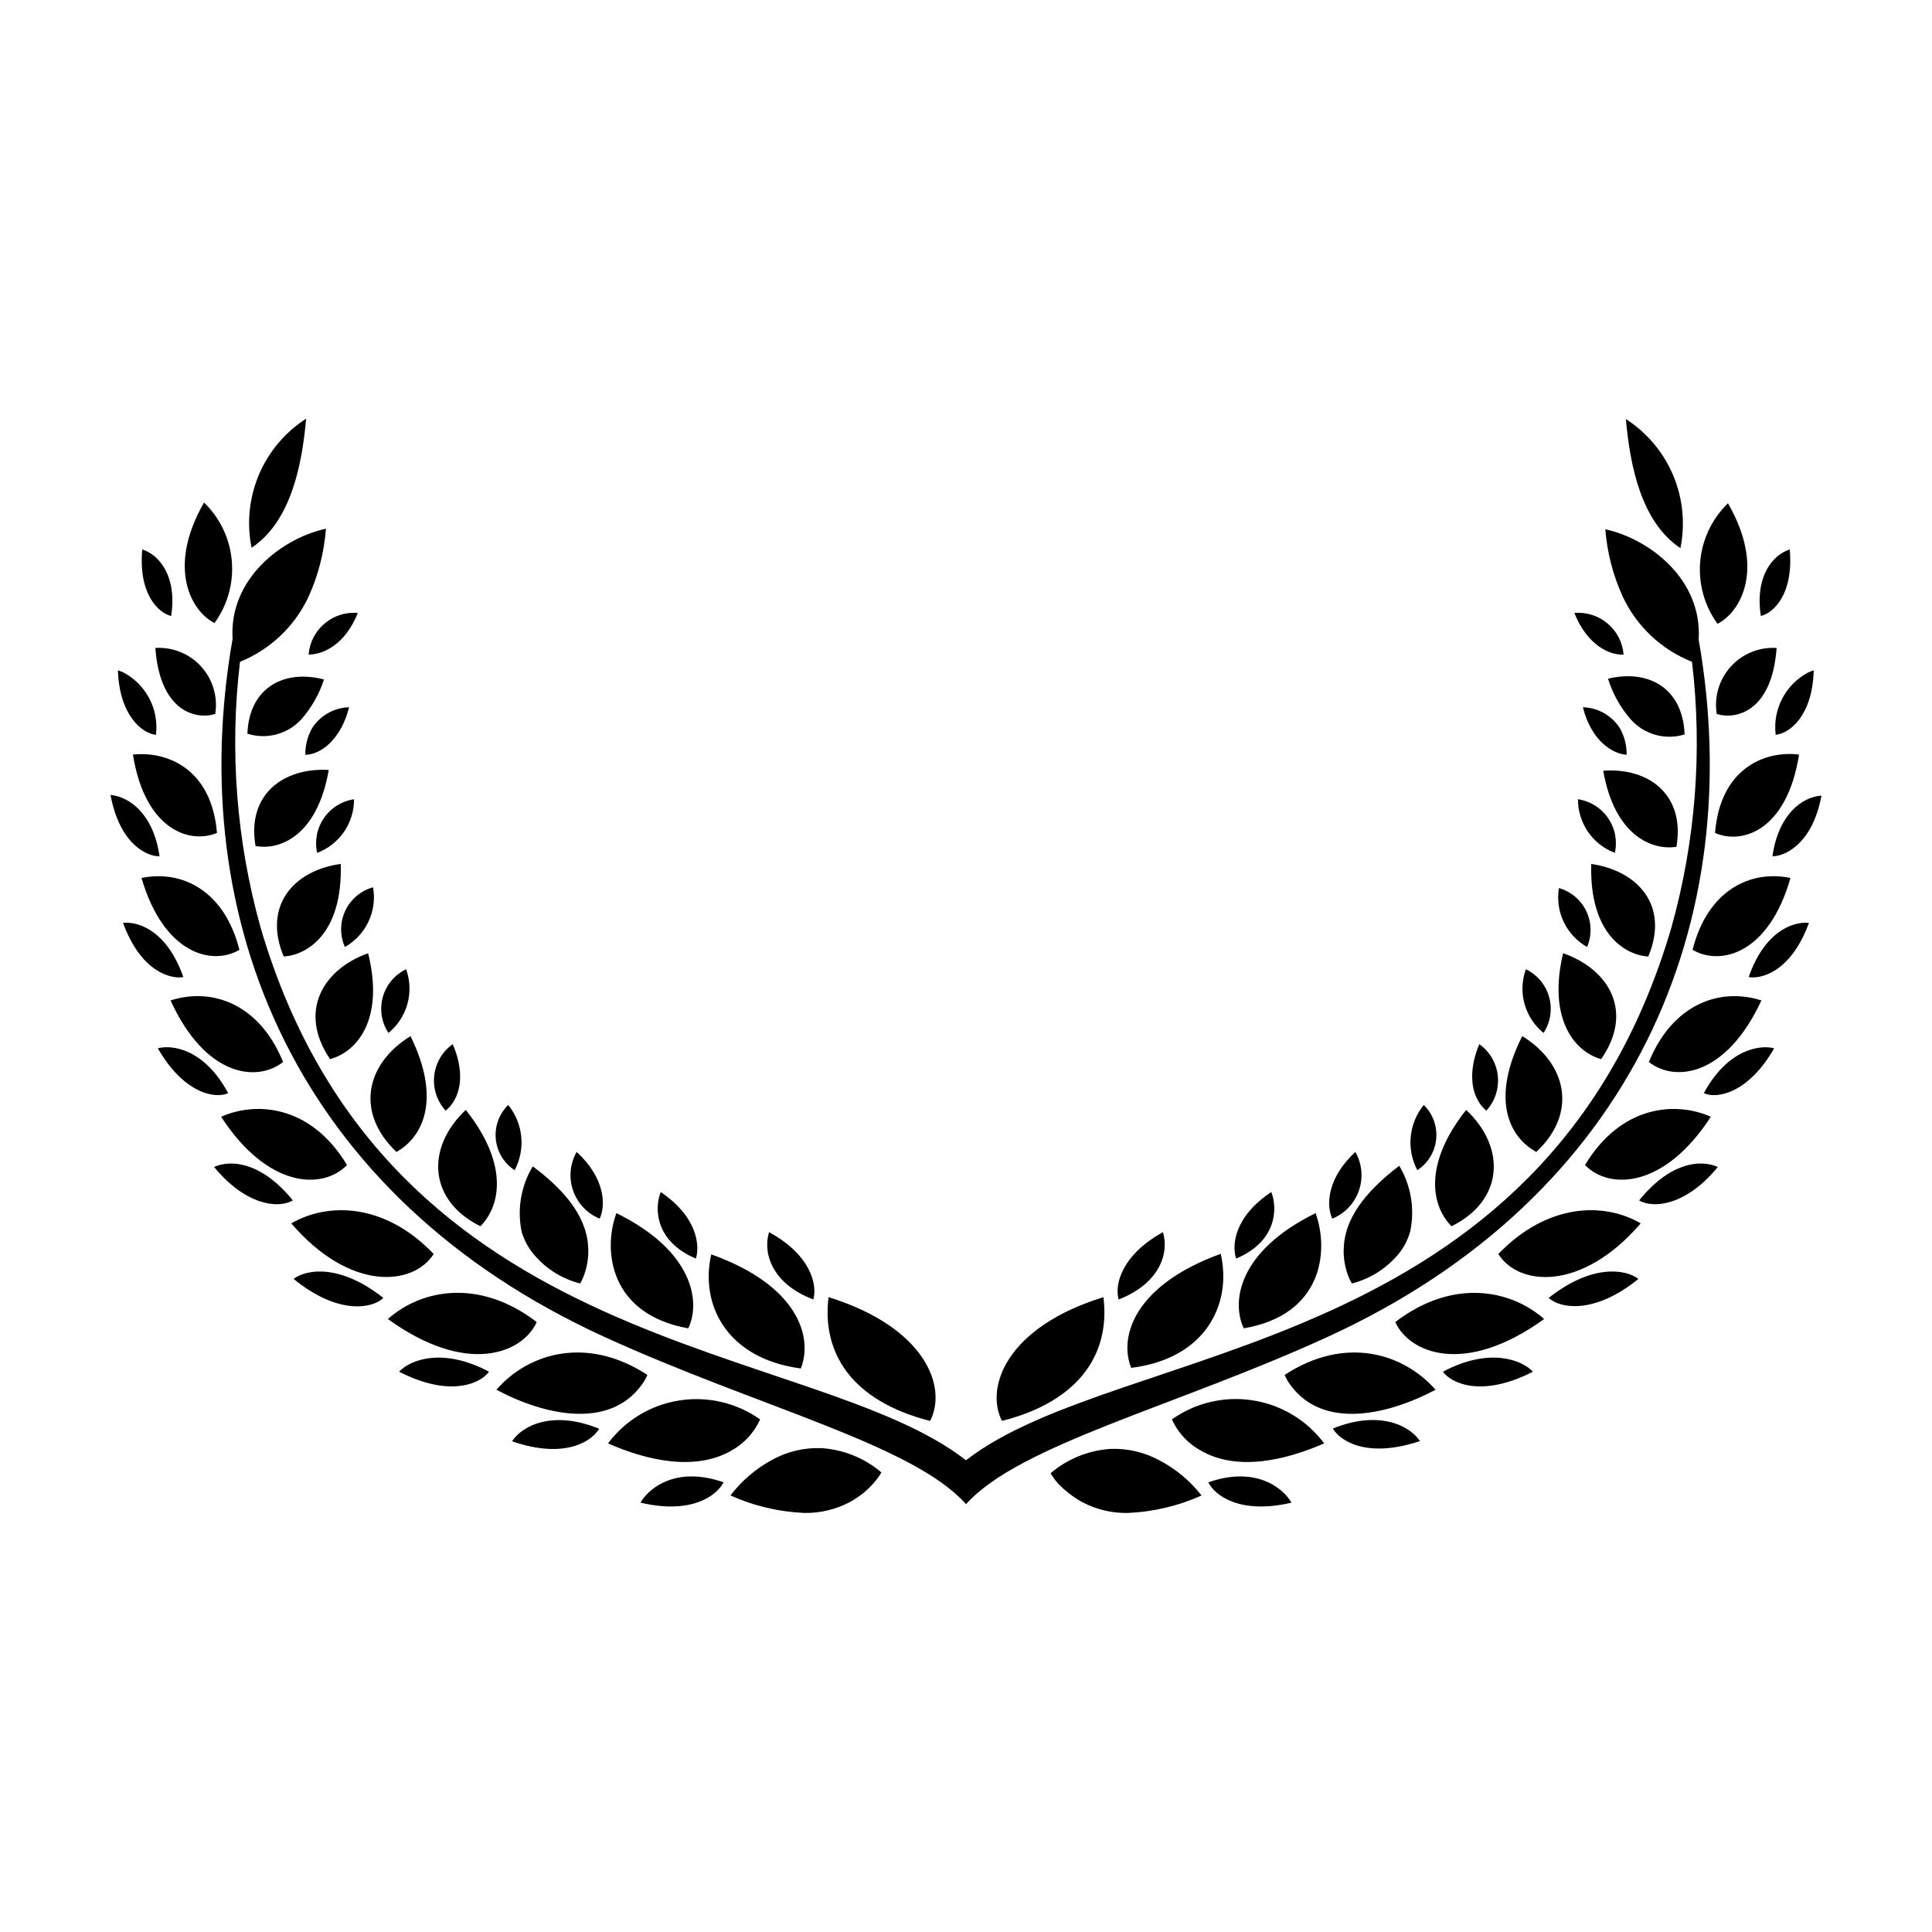 <?xml version="1.0" encoding="UTF-8"?>
<!-- Uploaded to: SVG Repo, www.svgrepo.com, Generator: SVG Repo Mixer Tools -->
<svg fill="#000000" width="800px" height="800px" version="1.1" viewBox="144 144 512 512" xmlns="http://www.w3.org/2000/svg">
 <g>
  <path d="m390.48 520.56c4.637-8.867-1.109-24.789-26.902-32.797-1.816 14.559 5.894 27.457 26.902 32.797z"/>
  <path d="m356.22 506.66c3.324-8.363-0.805-22.066-23.73-30.23-3.023 13.199 3.981 27.609 23.73 30.23z"/>
  <path d="m307.35 465.49c-3.68 10.078-1.664 26.852 19.043 30.531 3.328-6.902 1.461-20.453-19.043-30.531z"/>
  <path d="m284.78 475.57c3.227 4.234 7.789 7.254 12.949 8.562 0.539-0.879 0.961-1.828 1.258-2.82 0.777-2.332 1.07-4.801 0.855-7.254-0.602-8.566-7.453-15.617-14.66-20.957-3.137 5.231-4.184 11.461-2.922 17.43 0.555 1.809 1.406 3.512 2.519 5.039z"/>
  <path d="m271.32 468.97c5.594-5.691 7.254-16.828-3.879-30.832-10.629 9.977-9.973 23.98 3.879 30.832z"/>
  <path d="m252.79 418.59c-11.738 7.203-14.812 20.152-3.727 30.684 7.051-3.934 11.938-14.008 3.727-30.684z"/>
  <path d="m241.55 396.62c-12.043 4.281-18.59 15.516-10.078 28.062 7.66-2.113 14.309-11.184 10.078-28.062z"/>
  <path d="m234.3 372.95c-12.543 1.715-20.707 11.184-15.113 24.535 6.043-0.355 15.668-5.945 15.113-24.535z"/>
  <path d="m231.12 348.05c-12.09-0.707-21.766 6.602-19.398 20.152 6.402 1.211 16.375-2.668 19.398-20.152z"/>
  <path d="m209.56 338.43c5.156 1.652 10.805 0.113 14.41-3.93 2.641-3.051 4.644-6.594 5.894-10.43-10.328-2.719-19.801 1.914-20.305 14.359z"/>
  <path d="m347.8 470.53c-1.715 5.691 0.906 13.754 11.738 17.836 1.109-3.879-0.656-11.789-11.738-17.836z"/>
  <path d="m319.09 459.9c-1.812 4.684-1.211 13.199 9.32 17.633 1.059-3.273 0.555-10.934-9.32-17.633z"/>
  <path d="m296.82 449.27c-1.773 3.113-2.121 6.836-0.953 10.223 1.168 3.387 3.734 6.106 7.051 7.461 1.715-3.625 1.359-10.832-6.098-17.684z"/>
  <path d="m280.39 454.11c1.441-2.731 2.051-5.828 1.746-8.898-0.305-3.074-1.508-5.992-3.461-8.383-2.41 2.363-3.617 5.691-3.285 9.051s2.172 6.387 5 8.23z"/>
  <path d="m263.97 420.71c-2.762 1.965-4.547 5.023-4.902 8.395-0.355 3.371 0.75 6.734 3.039 9.238 4.938-4.184 4.586-11.488 1.863-17.633z"/>
  <path d="m251.62 400.86c-3.023 1.453-5.273 4.141-6.172 7.375-0.895 3.234-0.355 6.699 1.488 9.504 2.438-1.98 4.195-4.668 5.035-7.691 0.84-3.027 0.719-6.238-0.352-9.188z"/>
  <path d="m242.86 379.14c-3.238 0.898-5.922 3.16-7.356 6.199-1.434 3.039-1.469 6.551-0.102 9.621 2.731-1.539 4.914-3.887 6.25-6.723 1.336-2.832 1.758-6.012 1.207-9.098z"/>
  <path d="m228.05 370.02c2.887-1.09 5.367-3.035 7.113-5.574 1.746-2.539 2.676-5.551 2.66-8.637-3.231 0.484-6.121 2.285-7.973 4.981-1.855 2.695-2.504 6.035-1.801 9.23z"/>
  <path d="m226.84 336.77c-0.293 0.465-0.543 0.957-0.758 1.461-0.801 1.824-1.195 3.801-1.156 5.793 3.93 0 9.422-3.93 11.586-12.594-3.898 0.109-7.504 2.098-9.672 5.34z"/>
  <path d="m225.78 317.47c3.879 0 9.723-2.672 13.047-11.035v0.004c-3.195-0.277-6.371 0.73-8.82 2.801-2.449 2.07-3.969 5.035-4.227 8.23z"/>
  <path d="m369.02 542.17c1.363-0.742 2.66-1.602 3.879-2.566 0.949-0.812 1.844-1.688 2.668-2.621 0.762-0.855 1.438-1.781 2.016-2.769-4.484-3.82-10.09-6.082-15.969-6.449-4.477-0.152-8.91 0.891-12.848 3.023-4.367 2.336-8.18 5.582-11.184 9.52 6.176 2.785 12.828 4.359 19.598 4.637 4.113 0.07 8.184-0.883 11.84-2.773z"/>
  <path d="m345.44 520.16c-6.219-4.406-13.914-6.211-21.445-5.023-7.531 1.184-14.297 5.266-18.859 11.371 10.078 4.484 22.973 7.457 32.598 1.965h-0.004c3.406-1.859 6.113-4.777 7.711-8.312z"/>
  <path d="m313.95 511.14c0.652-0.852 1.191-1.785 1.609-2.773-16.02-10.48-31.59-5.793-40.004 3.93 13.051 6.953 29.879 10.379 38.395-1.156z"/>
  <path d="m286.24 494.36c-15.113-11.586-30.48-8.766-39.449-0.805 21.059 15.211 35.723 9.016 39.449 0.805z"/>
  <path d="m258.93 476.32c-12.949-13.551-28.012-13.754-37.734-8.113 15.566 18.141 32.293 16.629 37.734 8.113z"/>
  <path d="m235.96 452.75c-9.574-15.922-24.082-16.93-33.352-12.797 12.242 18.895 26.805 19.5 33.352 12.797z"/>
  <path d="m189.2 409.12c9.168 20.152 22.824 21.816 29.824 16.324-6.246-15.367-18.738-19.852-29.824-16.324z"/>
  <path d="m181.5 376.67c5.894 20.152 18.691 23.328 25.945 19.043-3.93-15.617-15.113-21.258-25.945-19.043z"/>
  <path d="m201.5 364.73c-1.41-17.18-13.402-21.715-22.27-20.758 3.227 20.203 15.27 23.73 22.27 20.758z"/>
  <path d="m201.04 333.2c0.73-4.535-0.645-9.156-3.731-12.559-3.086-3.402-7.555-5.215-12.137-4.926 1.207 16.93 10.832 19.094 15.867 17.484z"/>
  <path d="m198.07 277.17c-10.078 17.582-3.125 29.02 2.769 31.941h0.004c3.465-4.762 5.094-10.617 4.586-16.488-0.512-5.867-3.125-11.355-7.359-15.453z"/>
  <path d="m210.67 289.16c10.379-6.902 13.352-21.766 14.461-34.207h-0.004c-5.574 3.582-9.938 8.762-12.516 14.867-2.582 6.106-3.258 12.844-1.941 19.34z"/>
  <path d="m313.75 542.22c13.453 3.176 20.152-1.812 22.016-5.391-13.25-4.633-20.301 2.219-22.016 5.391z"/>
  <path d="m279.69 525.95c14.559 5.039 21.512-0.453 23.074-3.324-11.938-4.887-20.152-1.059-23.074 3.324z"/>
  <path d="m249.76 507.51c13.602 7.004 21.715 3.023 23.832 0-12.242-6.5-20.859-3.176-23.832 0z"/>
  <path d="m245.58 487.96c-11.184-8.867-20.152-7.758-23.781-5.039 11.941 9.773 21.109 7.758 23.781 5.039z"/>
  <path d="m221.6 462.12c-7.91-9.773-15.922-11.035-20.859-8.867 8.316 10.18 17.031 11.137 20.859 8.867z"/>
  <path d="m204.47 433.7c-6.449-11.992-15.113-12.848-18.641-11.891 6.902 12.043 15.215 13.453 18.641 11.891z"/>
  <path d="m192.58 402.92c-4.184-11.941-11.539-14.762-15.973-14.359 4.836 13.301 13 14.961 15.973 14.359z"/>
  <path d="m186.28 370.93c-1.609-11.234-7.957-15.77-12.996-16.273 2.519 13.5 10.074 16.375 12.996 16.273z"/>
  <path d="m175.25 321.66c0.402 12.043 6.5 16.727 10.078 17.078h-0.004c0.406-3.285-0.188-6.613-1.707-9.555-1.52-2.938-3.894-5.352-6.805-6.918-0.504-0.246-1.027-0.449-1.562-0.605z"/>
  <path d="m181.7 289.61c-1.059 11.84 4.281 16.828 7.656 17.633 1.613-10.43-3.074-16.172-7.656-17.633z"/>
  <path d="m495.72 498.34c81.668-37.332 111.49-110.54 98.445-184.85 1.008-16.07-13.25-26.754-24.738-29.223 0.484 6.188 2.051 12.242 4.637 17.887 3.699 7.863 10.258 14.023 18.336 17.23 2.805 23.641 0.938 47.605-5.492 70.531-33.703 114.72-146.11 109.33-186.91 141.07-40.961-31.941-153.21-26.551-186.91-141.07h0.004c-6.43-22.926-8.297-46.891-5.492-70.531 7.996-3.238 14.473-9.375 18.137-17.18 2.606-5.707 4.176-11.832 4.637-18.09-11.488 2.469-25.746 13.148-24.738 29.223-13.047 74.461 16.777 147.67 98.645 185 40.305 18.438 81.82 28.516 95.723 44.285 14.109-15.77 55.422-25.848 95.727-44.285z"/>
  <path d="m409.52 520.56c21.008-5.34 28.719-18.238 26.902-32.797-25.793 7.961-31.387 23.93-26.902 32.797z"/>
  <path d="m467.51 476.27c-22.922 8.312-27.055 22.016-23.73 30.23 19.75-2.469 26.754-16.879 23.73-30.23z"/>
  <path d="m492.65 465.49c-20.504 10.078-22.371 23.477-19.043 30.531 20.707-3.527 22.723-20.203 19.043-30.531z"/>
  <path d="m502.27 484.13c5.156-1.309 9.723-4.328 12.945-8.562 1.141-1.605 1.996-3.394 2.519-5.289 1.234-5.941 0.191-12.125-2.922-17.332-7.203 5.492-14.055 12.543-14.66 21.109-0.211 2.453 0.078 4.922 0.855 7.254 0.297 0.992 0.723 1.941 1.262 2.82z"/>
  <path d="m532.55 438.14c-11.133 14.008-9.473 25.191-3.879 30.832 13.855-6.852 14.508-20.855 3.879-30.832z"/>
  <path d="m551.14 449.27c11.082-10.379 8.012-23.477-3.727-30.684-8.414 16.68-3.527 26.754 3.727 30.684z"/>
  <path d="m568.32 424.68c8.715-12.543 2.168-23.781-10.078-28.062-4.027 16.879 2.621 25.949 10.078 28.062z"/>
  <path d="m565.7 372.95c-0.555 18.59 9.07 24.184 15.113 24.535 5.59-13.352-2.57-22.672-15.113-24.535z"/>
  <path d="m588.27 368.41c2.367-13.754-7.305-21.059-19.398-20.152 3.023 17.281 13 21.16 19.398 20.152z"/>
  <path d="m570.14 323.87c1.223 3.906 3.227 7.523 5.894 10.633 3.555 4.113 9.211 5.734 14.406 4.129-0.504-12.645-9.973-17.277-20.301-14.762z"/>
  <path d="m452.19 470.53c-11.082 6.144-12.848 14.055-11.738 17.836 10.832-4.184 13.453-12.242 11.738-17.836z"/>
  <path d="m480.91 459.9c-10.078 6.699-10.43 14.359-9.32 17.633 10.531-4.434 11.133-12.949 9.32-17.633z"/>
  <path d="m503.18 449.27c-7.406 6.852-7.809 14.055-6.098 17.684 3.316-1.355 5.887-4.074 7.051-7.461 1.168-3.387 0.82-7.109-0.953-10.223z"/>
  <path d="m521.32 436.83c-1.953 2.391-3.156 5.309-3.461 8.383-0.305 3.07 0.305 6.168 1.746 8.898 2.828-1.844 4.668-4.871 5-8.23 0.336-3.359-0.875-6.688-3.285-9.051z"/>
  <path d="m536.03 420.71c-2.621 6.144-2.973 13.453 1.863 17.633 2.289-2.504 3.394-5.867 3.039-9.238-0.355-3.371-2.141-6.43-4.902-8.395z"/>
  <path d="m548.37 400.86c-1.07 2.949-1.191 6.16-0.352 9.188 0.84 3.023 2.598 5.711 5.035 7.691 1.844-2.805 2.387-6.269 1.488-9.504-0.898-3.234-3.148-5.922-6.172-7.375z"/>
  <path d="m564.59 394.96c1.297-3.047 1.223-6.504-0.203-9.492s-4.07-5.219-7.254-6.125c-0.504 3.051-0.062 6.188 1.27 8.98 1.336 2.793 3.496 5.109 6.188 6.637z"/>
  <path d="m571.95 370.02c0.707-3.195 0.055-6.535-1.797-9.23-1.855-2.695-4.742-4.496-7.977-4.981-0.016 3.086 0.914 6.098 2.66 8.637 1.746 2.539 4.231 4.484 7.113 5.574z"/>
  <path d="m573.91 338.23c-0.211-0.504-0.465-0.996-0.758-1.461-2.168-3.242-5.773-5.231-9.672-5.34 2.168 8.664 7.656 12.344 11.586 12.594h0.004c0.039-1.992-0.359-3.969-1.16-5.793z"/>
  <path d="m561.22 306.44c3.324 8.363 9.168 11.234 13.047 11.035v-0.004c-0.254-3.195-1.777-6.16-4.227-8.23-2.449-2.07-5.625-3.078-8.82-2.801z"/>
  <path d="m427.1 539.61c1.219 0.965 2.516 1.824 3.883 2.566 3.656 1.891 7.723 2.844 11.84 2.773 6.766-0.277 13.422-1.852 19.598-4.637-3.027-3.863-6.84-7.039-11.188-9.32-3.938-2.129-8.371-3.176-12.844-3.023-5.883 0.367-11.484 2.629-15.973 6.449 0.578 0.988 1.254 1.918 2.016 2.773 0.832 0.863 1.727 1.672 2.668 2.418z"/>
  <path d="m454.56 520.16c1.609 3.543 4.332 6.465 7.758 8.312 9.621 5.492 22.371 2.519 32.598-1.965-4.566-6.117-11.344-10.211-18.887-11.395-7.539-1.188-15.246 0.625-21.469 5.047z"/>
  <path d="m484.44 508.37c0.418 0.988 0.957 1.922 1.613 2.773 8.516 11.539 25.191 8.113 38.391 1.16-8.566-9.727-23.984-14.41-40.004-3.934z"/>
  <path d="m513.76 494.36c3.727 8.211 18.391 14.41 39.449-0.805-8.969-7.914-24.336-10.785-39.449 0.805z"/>
  <path d="m541.07 476.32c5.34 8.516 22.066 10.078 37.734-8.113-9.621-5.641-24.688-5.438-37.734 8.113z"/>
  <path d="m564.04 452.75c6.551 6.699 21.109 6.098 33.352-12.797-9.27-4.129-23.781-3.121-33.352 12.797z"/>
  <path d="m610.79 409.12c-11.082-3.527-23.578 1.008-29.824 16.324 7 5.492 20.555 3.676 29.824-16.324z"/>
  <path d="m592.55 395.71c7.254 4.281 20.152 1.258 25.945-19.043-10.832-2.215-22.016 3.426-25.945 19.043z"/>
  <path d="m598.5 364.73c7.004 3.125 19.043-0.402 22.27-20.758-8.867-1.105-20.859 3.43-22.27 20.758z"/>
  <path d="m598.95 333.2c5.039 1.613 14.66-0.555 15.871-17.48v-0.004c-4.586-0.289-9.051 1.523-12.141 4.926-3.086 3.402-4.461 8.023-3.731 12.559z"/>
  <path d="m599.16 309.31c5.894-2.922 12.898-14.359 2.769-31.941-4.234 4.098-6.848 9.582-7.356 15.453-0.512 5.871 1.117 11.727 4.586 16.488z"/>
  <path d="m574.87 255.05c1.109 12.445 4.082 27.305 14.461 34.207v0.004c1.312-6.496 0.637-13.238-1.941-19.34-2.582-6.106-6.945-11.285-12.52-14.871z"/>
  <path d="m464.23 536.83c1.715 3.578 8.566 8.566 22.016 5.391-1.711-3.172-8.766-10.023-22.016-5.391z"/>
  <path d="m497.23 522.57c1.562 2.871 8.516 8.211 23.074 3.324-2.922-4.332-11.133-8.16-23.074-3.324z"/>
  <path d="m550.23 507.51c-2.973-3.176-11.586-6.5-23.832 0 2.117 3.023 10.23 7.004 23.832 0z"/>
  <path d="m554.42 487.96c2.672 2.57 11.738 4.734 23.781-5.039-3.629-2.723-12.598-3.828-23.781 5.039z"/>
  <path d="m599.25 453.25c-5.039-2.168-12.949-0.906-20.859 8.867 3.832 2.269 12.547 1.312 20.859-8.867z"/>
  <path d="m614.17 421.81c-3.527-0.957-12.191 0-18.641 11.891 3.426 1.562 11.738 0.152 18.641-11.891z"/>
  <path d="m623.39 388.56c-4.434-0.402-11.789 2.418-15.973 14.359 2.977 0.602 11.137-1.059 15.973-14.359z"/>
  <path d="m613.71 370.93c2.922 0 10.48-2.769 13-16.07-5.039 0.301-11.387 4.836-13 16.07z"/>
  <path d="m623.09 322.26c-2.914 1.566-5.285 3.981-6.805 6.918-1.52 2.941-2.117 6.269-1.711 9.555 3.68-0.352 9.773-5.039 10.078-17.078-0.539 0.156-1.059 0.359-1.562 0.605z"/>
  <path d="m618.3 289.61c-4.586 1.461-9.27 7.203-7.656 17.633 3.371-0.805 8.711-5.793 7.656-17.633z"/>
 </g>
</svg>